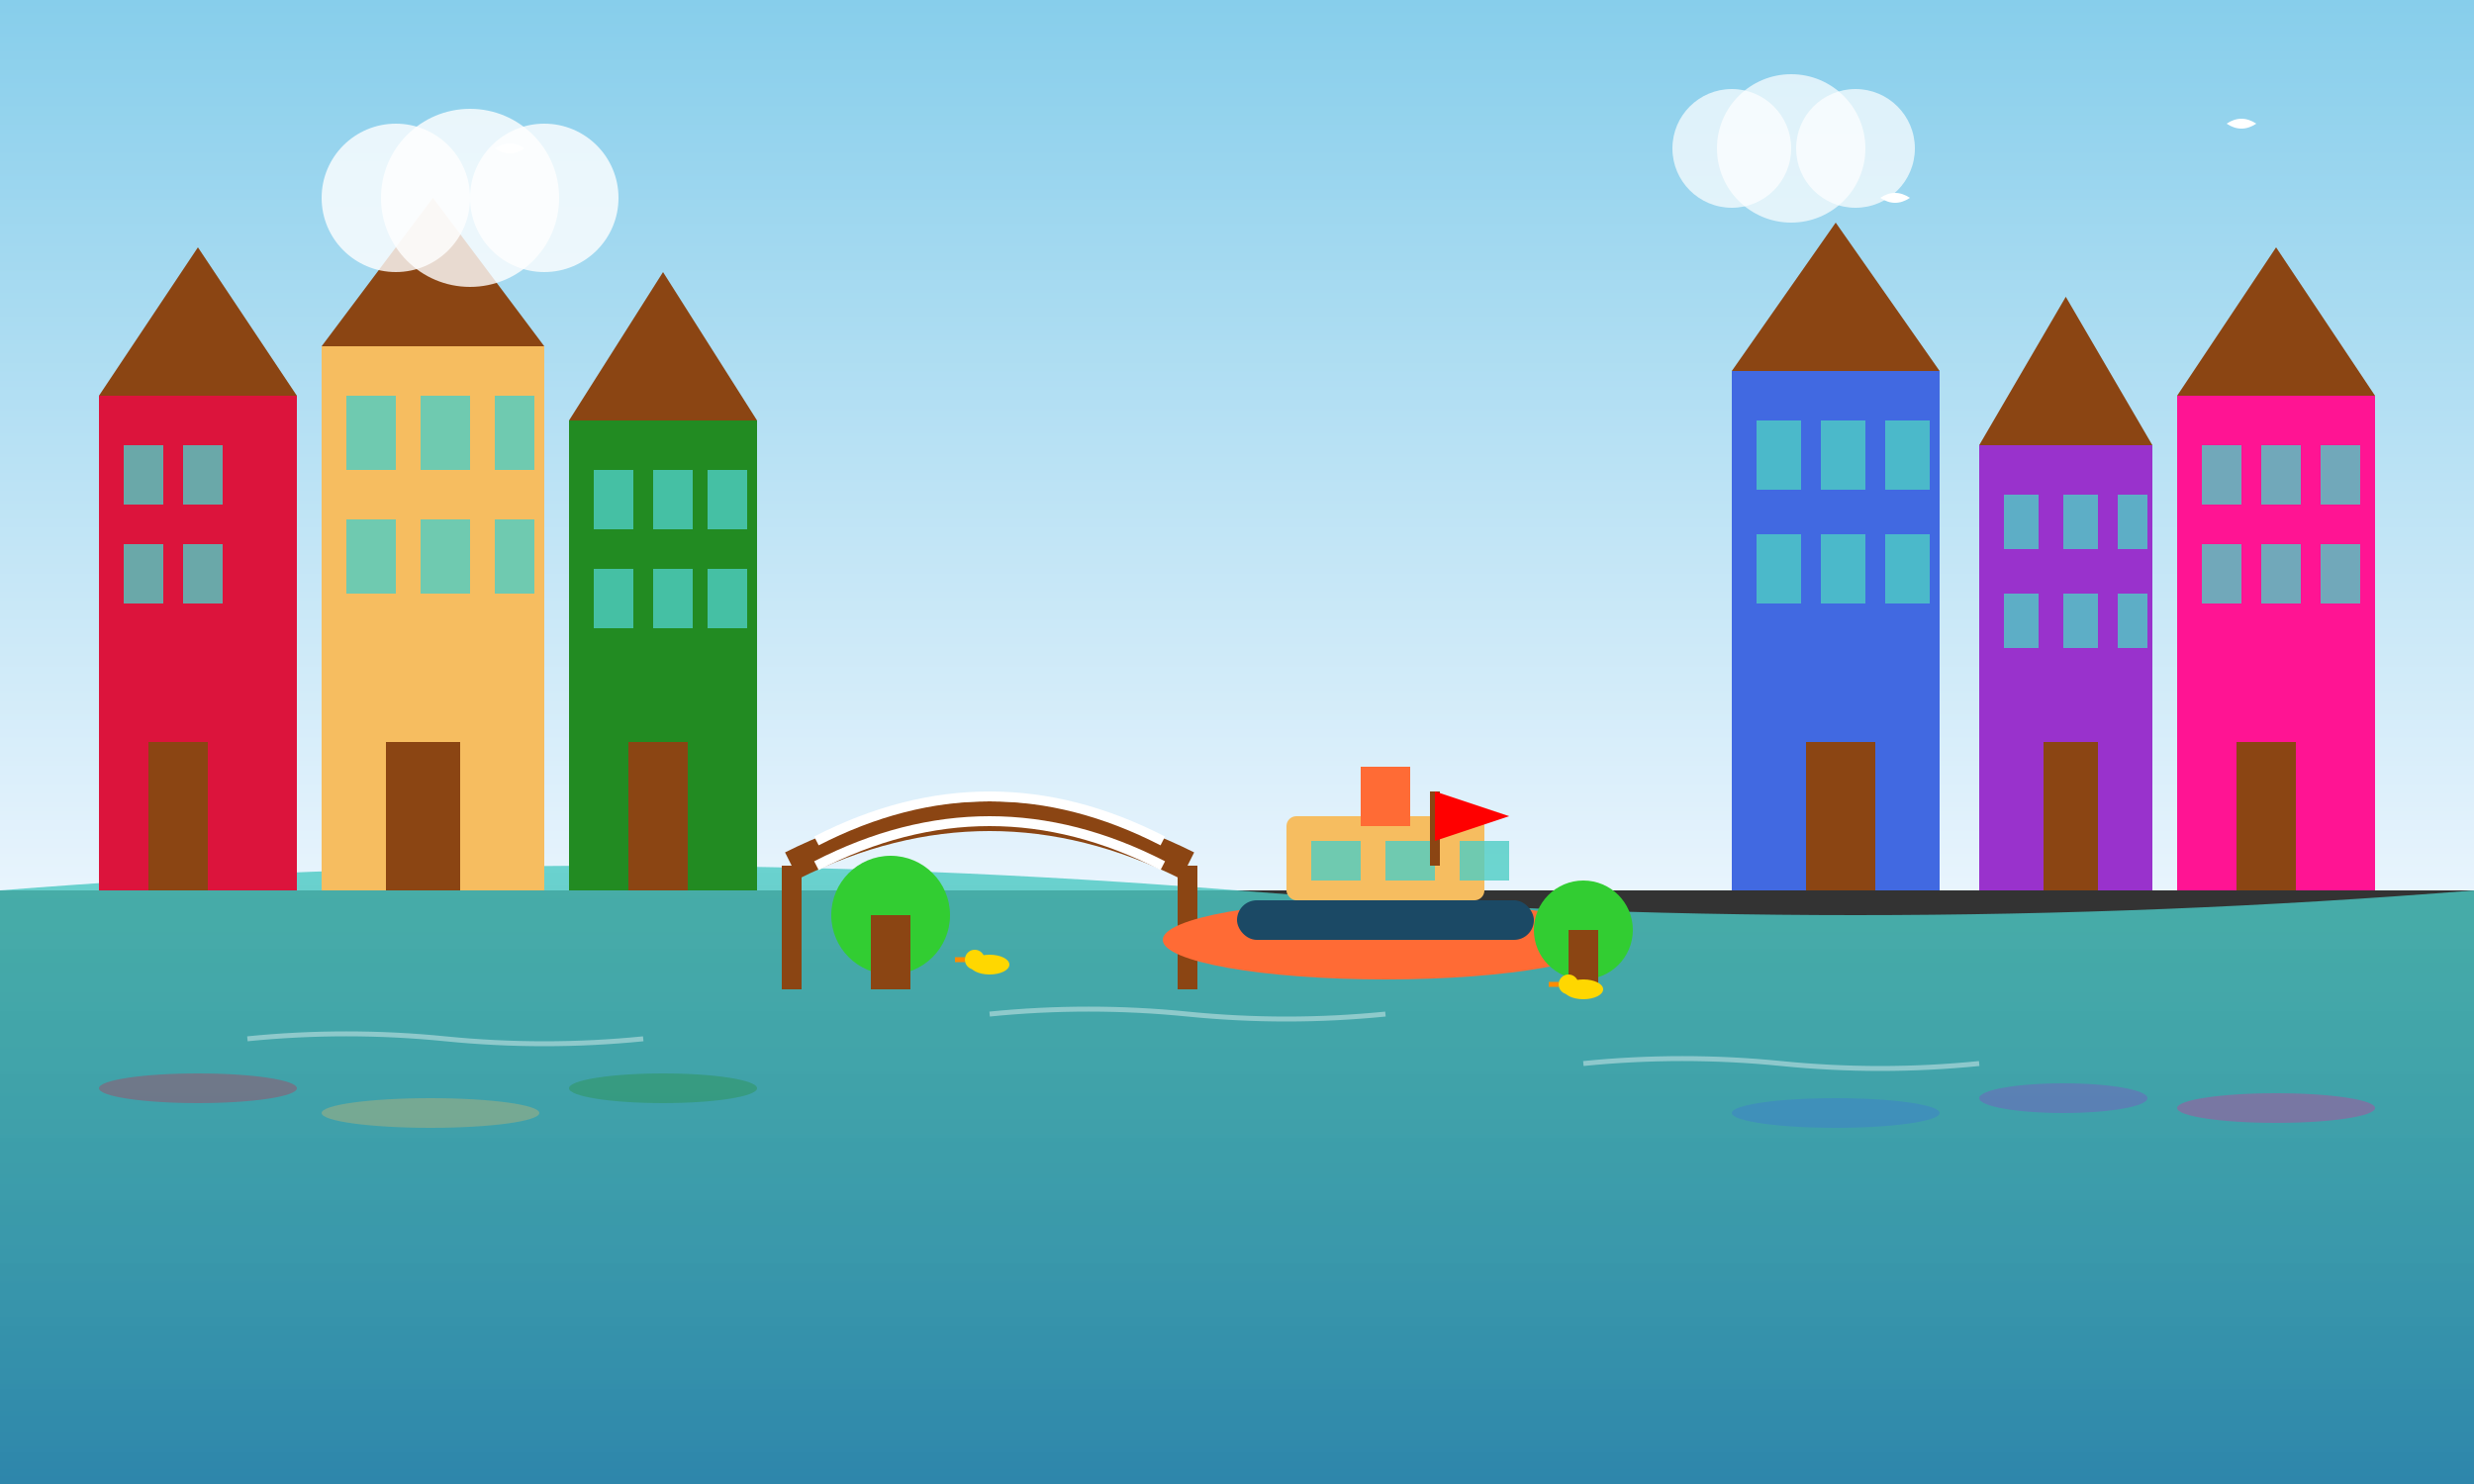 <svg width="500" height="300" viewBox="0 0 500 300" fill="none" xmlns="http://www.w3.org/2000/svg">
  <rect x="0" y="0" width="500" height="300" fill="#333333" stroke="none"/>
  <!-- Sky gradient -->
  <defs>
    <linearGradient id="skyGradient" x1="0%" y1="0%" x2="0%" y2="100%">
      <stop offset="0%" style="stop-color:#87CEEB;stop-opacity:1" />
      <stop offset="100%" style="stop-color:#E8F4FD;stop-opacity:1" />
    </linearGradient>
    <linearGradient id="waterGradient" x1="0%" y1="0%" x2="0%" y2="100%">
      <stop offset="0%" style="stop-color:#4ECDC4;stop-opacity:0.8" />
      <stop offset="100%" style="stop-color:#2E86AB;stop-opacity:1" />
    </linearGradient>
  </defs>
  
  <!-- Sky background -->
  <rect width="500" height="180" fill="url(#skyGradient)"/>
  
  <!-- Canal water -->
  <path d="M0 180 Q125 170 250 180 T500 180 V300 H0 Z" fill="url(#waterGradient)"/>
  
  <!-- Canal houses left side -->
  <!-- House 1 -->
  <rect x="20" y="80" width="40" height="100" fill="#DC143C"/>
  <polygon points="20,80 40,50 60,80" fill="#8B4513"/>
  <rect x="25" y="90" width="8" height="12" fill="#4ECDC4" opacity="0.8"/>
  <rect x="37" y="90" width="8" height="12" fill="#4ECDC4" opacity="0.8"/>
  <rect x="25" y="110" width="8" height="12" fill="#4ECDC4" opacity="0.8"/>
  <rect x="37" y="110" width="8" height="12" fill="#4ECDC4" opacity="0.8"/>
  <rect x="30" y="150" width="12" height="30" fill="#8B4513"/>
  
  <!-- House 2 -->
  <rect x="65" y="70" width="45" height="110" fill="#F6BD60"/>
  <polygon points="65,70 87.5,40 110,70" fill="#8B4513"/>
  <rect x="70" y="80" width="10" height="15" fill="#4ECDC4" opacity="0.8"/>
  <rect x="85" y="80" width="10" height="15" fill="#4ECDC4" opacity="0.8"/>
  <rect x="100" y="80" width="8" height="15" fill="#4ECDC4" opacity="0.8"/>
  <rect x="70" y="105" width="10" height="15" fill="#4ECDC4" opacity="0.8"/>
  <rect x="85" y="105" width="10" height="15" fill="#4ECDC4" opacity="0.8"/>
  <rect x="100" y="105" width="8" height="15" fill="#4ECDC4" opacity="0.8"/>
  <rect x="78" y="150" width="15" height="30" fill="#8B4513"/>
  
  <!-- House 3 -->
  <rect x="115" y="85" width="38" height="95" fill="#228B22"/>
  <polygon points="115,85 134,55 153,85" fill="#8B4513"/>
  <rect x="120" y="95" width="8" height="12" fill="#4ECDC4" opacity="0.8"/>
  <rect x="132" y="95" width="8" height="12" fill="#4ECDC4" opacity="0.8"/>
  <rect x="143" y="95" width="8" height="12" fill="#4ECDC4" opacity="0.8"/>
  <rect x="120" y="115" width="8" height="12" fill="#4ECDC4" opacity="0.8"/>
  <rect x="132" y="115" width="8" height="12" fill="#4ECDC4" opacity="0.8"/>
  <rect x="143" y="115" width="8" height="12" fill="#4ECDC4" opacity="0.8"/>
  <rect x="127" y="150" width="12" height="30" fill="#8B4513"/>
  
  <!-- Canal houses right side -->
  <!-- House 4 -->
  <rect x="350" y="75" width="42" height="105" fill="#4169E1"/>
  <polygon points="350,75 371,45 392,75" fill="#8B4513"/>
  <rect x="355" y="85" width="9" height="14" fill="#4ECDC4" opacity="0.8"/>
  <rect x="368" y="85" width="9" height="14" fill="#4ECDC4" opacity="0.8"/>
  <rect x="381" y="85" width="9" height="14" fill="#4ECDC4" opacity="0.8"/>
  <rect x="355" y="108" width="9" height="14" fill="#4ECDC4" opacity="0.8"/>
  <rect x="368" y="108" width="9" height="14" fill="#4ECDC4" opacity="0.8"/>
  <rect x="381" y="108" width="9" height="14" fill="#4ECDC4" opacity="0.8"/>
  <rect x="365" y="150" width="14" height="30" fill="#8B4513"/>
  
  <!-- House 5 -->
  <rect x="400" y="90" width="35" height="90" fill="#9932CC"/>
  <polygon points="400,90 417.5,60 435,90" fill="#8B4513"/>
  <rect x="405" y="100" width="7" height="11" fill="#4ECDC4" opacity="0.8"/>
  <rect x="417" y="100" width="7" height="11" fill="#4ECDC4" opacity="0.8"/>
  <rect x="428" y="100" width="6" height="11" fill="#4ECDC4" opacity="0.8"/>
  <rect x="405" y="120" width="7" height="11" fill="#4ECDC4" opacity="0.8"/>
  <rect x="417" y="120" width="7" height="11" fill="#4ECDC4" opacity="0.8"/>
  <rect x="428" y="120" width="6" height="11" fill="#4ECDC4" opacity="0.8"/>
  <rect x="413" y="150" width="11" height="30" fill="#8B4513"/>
  
  <!-- House 6 -->
  <rect x="440" y="80" width="40" height="100" fill="#FF1493"/>
  <polygon points="440,80 460,50 480,80" fill="#8B4513"/>
  <rect x="445" y="90" width="8" height="12" fill="#4ECDC4" opacity="0.8"/>
  <rect x="457" y="90" width="8" height="12" fill="#4ECDC4" opacity="0.8"/>
  <rect x="469" y="90" width="8" height="12" fill="#4ECDC4" opacity="0.8"/>
  <rect x="445" y="110" width="8" height="12" fill="#4ECDC4" opacity="0.8"/>
  <rect x="457" y="110" width="8" height="12" fill="#4ECDC4" opacity="0.8"/>
  <rect x="469" y="110" width="8" height="12" fill="#4ECDC4" opacity="0.8"/>
  <rect x="452" y="150" width="12" height="30" fill="#8B4513"/>
  
  <!-- Bridge -->
  <path d="M160 175 Q200 155 240 175" stroke="#8B4513" stroke-width="6" fill="none"/>
  <line x1="160" y1="175" x2="160" y2="200" stroke="#8B4513" stroke-width="4"/>
  <line x1="240" y1="175" x2="240" y2="200" stroke="#8B4513" stroke-width="4"/>
  
  <!-- Bridge railings -->
  <path d="M165 170 Q200 152 235 170" stroke="#FFFFFF" stroke-width="2" fill="none"/>
  <path d="M165 175 Q200 157 235 175" stroke="#FFFFFF" stroke-width="2" fill="none"/>
  
  <!-- Canal boat -->
  <ellipse cx="280" cy="190" rx="45" ry="8" fill="#FF6B35"/>
  <rect x="250" y="182" width="60" height="8" rx="4" fill="#1B4965"/>
  
  <!-- Boat cabin -->
  <rect x="260" y="165" width="40" height="17" rx="2" fill="#F6BD60"/>
  <rect x="265" y="170" width="10" height="8" fill="#4ECDC4" opacity="0.8"/>
  <rect x="280" y="170" width="10" height="8" fill="#4ECDC4" opacity="0.8"/>
  <rect x="295" y="170" width="10" height="8" fill="#4ECDC4" opacity="0.8"/>
  
  <!-- Boat chimney -->
  <rect x="275" y="155" width="10" height="12" fill="#FF6B35"/>
  
  <!-- Boat flag -->
  <line x1="290" y1="160" x2="290" y2="175" stroke="#8B4513" stroke-width="2"/>
  <polygon points="290,160 305,165 290,170" fill="#FF0000"/>
  
  <!-- Trees along canal -->
  <circle cx="180" cy="185" r="12" fill="#32CD32"/>
  <rect x="176" y="185" width="8" height="15" fill="#8B4513"/>
  
  <circle cx="320" cy="188" r="10" fill="#32CD32"/>
  <rect x="317" y="188" width="6" height="12" fill="#8B4513"/>
  
  <!-- Ducks in water -->
  <ellipse cx="200" cy="195" rx="4" ry="2" fill="#FFD700"/>
  <circle cx="197" cy="194" r="2" fill="#FFD700"/>
  <path d="M195 194 L193 194" stroke="#FF8C00" stroke-width="1"/>
  
  <ellipse cx="320" cy="200" rx="4" ry="2" fill="#FFD700"/>
  <circle cx="317" cy="199" r="2" fill="#FFD700"/>
  <path d="M315 199 L313 199" stroke="#FF8C00" stroke-width="1"/>
  
  <!-- Seagulls -->
  <path d="M100 30 Q103 28 106 30 Q103 32 100 30" fill="#FFFFFF"/>
  <path d="M380 40 Q383 38 386 40 Q383 42 380 40" fill="#FFFFFF"/>
  <path d="M450 25 Q453 23 456 25 Q453 27 450 25" fill="#FFFFFF"/>
  
  <!-- Water reflections -->
  <ellipse cx="40" cy="220" rx="20" ry="3" fill="#DC143C" opacity="0.3"/>
  <ellipse cx="87" cy="225" rx="22" ry="3" fill="#F6BD60" opacity="0.3"/>
  <ellipse cx="134" cy="220" rx="19" ry="3" fill="#228B22" opacity="0.3"/>
  <ellipse cx="371" cy="225" rx="21" ry="3" fill="#4169E1" opacity="0.3"/>
  <ellipse cx="417" cy="222" rx="17" ry="3" fill="#9932CC" opacity="0.3"/>
  <ellipse cx="460" cy="224" rx="20" ry="3" fill="#FF1493" opacity="0.3"/>
  
  <!-- Water ripples -->
  <path d="M50 210 Q70 208 90 210 Q110 212 130 210" stroke="#FFFFFF" stroke-width="1" opacity="0.4" fill="none"/>
  <path d="M200 205 Q220 203 240 205 Q260 207 280 205" stroke="#FFFFFF" stroke-width="1" opacity="0.4" fill="none"/>
  <path d="M320 215 Q340 213 360 215 Q380 217 400 215" stroke="#FFFFFF" stroke-width="1" opacity="0.4" fill="none"/>
  
  <!-- Clouds -->
  <circle cx="80" cy="40" r="15" fill="#FFFFFF" opacity="0.8"/>
  <circle cx="95" cy="40" r="18" fill="#FFFFFF" opacity="0.8"/>
  <circle cx="110" cy="40" r="15" fill="#FFFFFF" opacity="0.8"/>
  
  <circle cx="350" cy="30" r="12" fill="#FFFFFF" opacity="0.7"/>
  <circle cx="362" cy="30" r="15" fill="#FFFFFF" opacity="0.7"/>
  <circle cx="375" cy="30" r="12" fill="#FFFFFF" opacity="0.7"/>
</svg>
